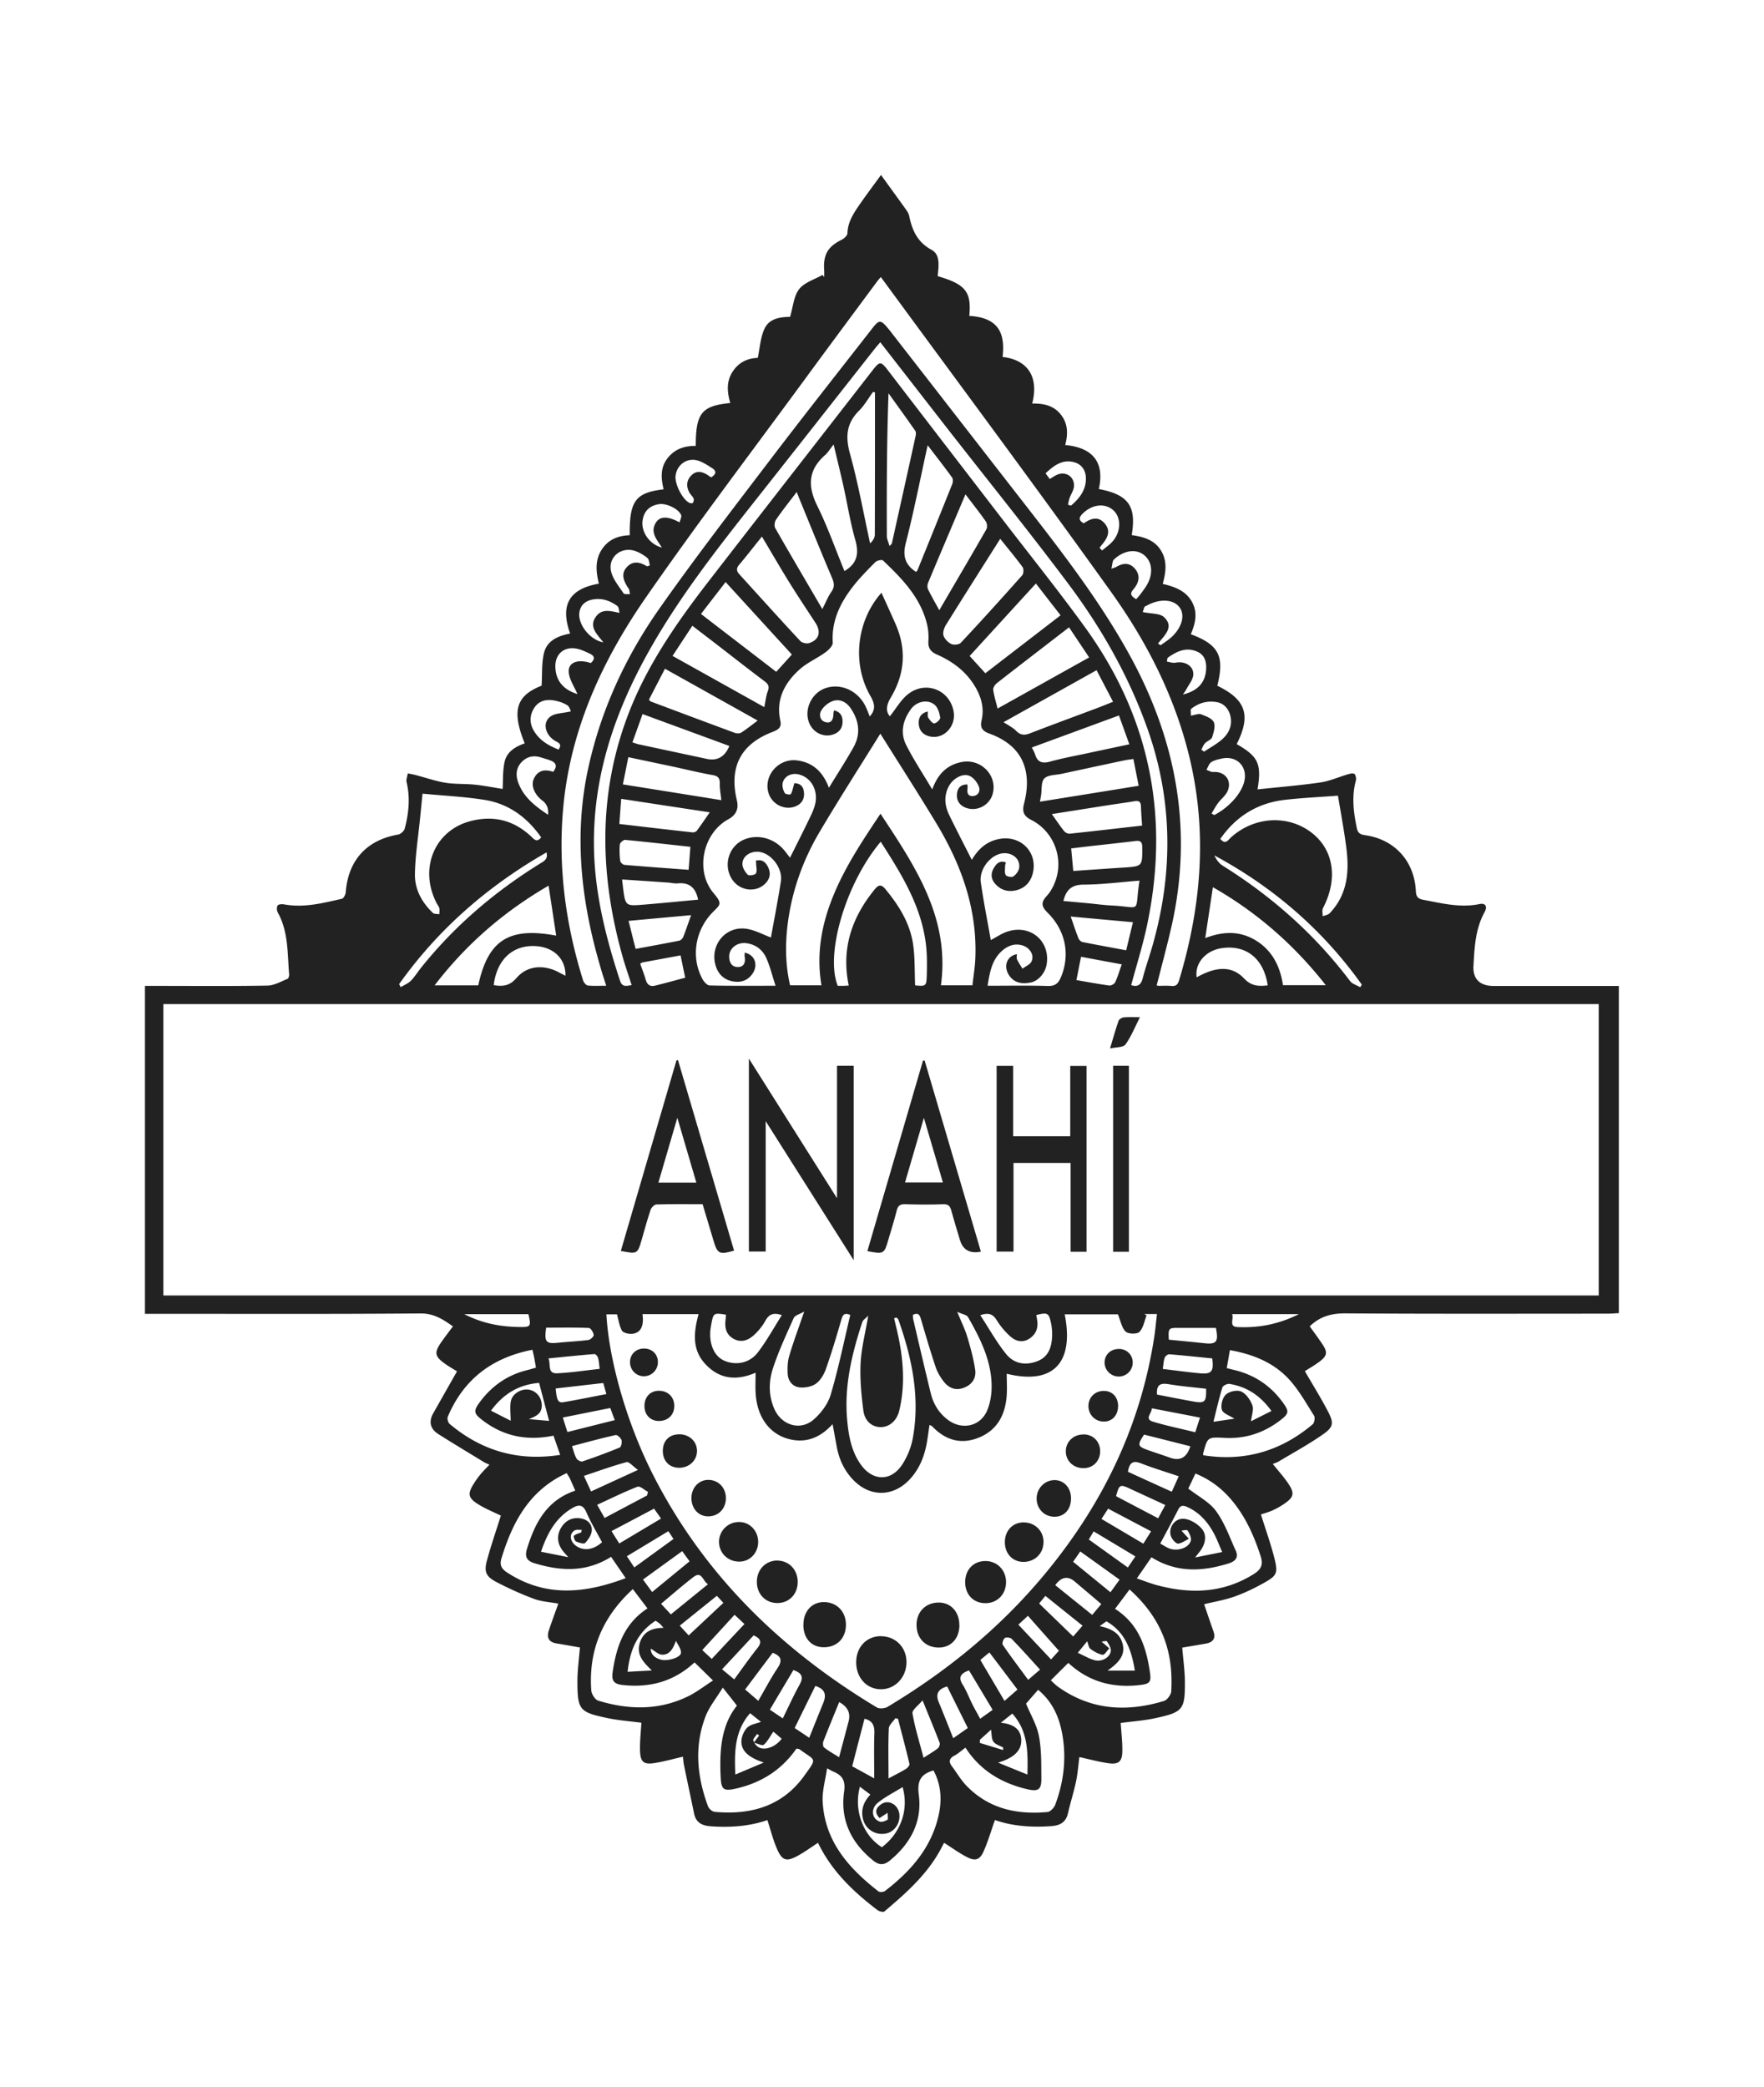 <?xml version="1.0" encoding="UTF-8"?>
<svg data-bbox="19.67 23.74 200.02 235.649" viewBox="0 0 239.39 283.11" xmlns="http://www.w3.org/2000/svg" data-type="color">
    <g>
        <path d="M219.69 133.74v44.42c-.54.02-1.04.07-1.53.07-11.86 0-23.71.04-35.57-.04-1.89-.01-3.44.4-4.85 1.76.56.78 1.16 1.58 1.72 2.42.73 1.1.66 1.58-.41 2.38-.68.51-1.43.93-1.97 1.28 1.09 1.88 2.21 3.67 3.18 5.55.77 1.49.69 2.04-.71 3.02-1.92 1.34-3.99 2.47-6 3.67-.26.16-.56.24-.82.35.71.89 1.45 1.7 2.06 2.6.95 1.4.82 1.92-.62 2.88-.49.33-1.01.61-1.54.85-.53.23-1.1.38-1.51.52.63 2.03 1.34 3.99 1.84 5.99.5 1.99.32 2.32-1.49 3.33-1.26.7-2.58 1.34-3.94 1.82-1.32.47-2.72.7-4.12 1.04.4 1.18.82 2.42 1.26 3.66.35.99-.06 1.51-1.02 1.68-1.07.19-2.14.37-3.21.55.12 1.53.35 3.09.36 4.64.02 3.75-.26 4.11-3.92 4.91-1.59.35-3.23.46-4.79.67.08 1.28.24 2.56.22 3.85-.02 1.38-.5 1.8-1.84 1.62-1.31-.18-2.6-.54-3.99-.84-.14 1.06-.22 2.2-.45 3.3-.31 1.46-.77 2.88-1.1 4.33-.29 1.26-1.12 1.66-2.3 1.74-2.65.19-5.25 0-7.61-.83-.52 1.46-.93 2.89-1.53 4.24-.52 1.18-1.15 1.37-2.28.78-1.04-.54-1.99-1.23-3.09-1.93-.17.32-.37.72-.59 1.11-1.86 3.33-4.67 5.8-7.52 8.21-.16.13-.7-.02-.94-.2-3.28-2.49-6.22-5.3-8.06-9.12-.99.64-1.89 1.31-2.88 1.83-1.38.73-1.97.58-2.62-.86-.58-1.27-.91-2.66-1.37-4.05-2.43.84-5.03 1.03-7.67.84-1.2-.08-2.02-.49-2.28-1.74-.45-2.19-.92-4.37-1.37-6.56-.08-.37-.09-.75-.14-1.14-1.35.31-2.59.66-3.85.86-1.44.23-1.91-.12-1.97-1.59-.05-1.28.11-2.58.18-3.88-1.5-.2-3.1-.31-4.65-.64-3.77-.8-4.01-1.1-4.03-4.93 0-1.53.21-3.05.34-4.64-.98-.17-2.08-.37-3.18-.55-1.08-.18-1.36-.83-1.03-1.79.4-1.19.83-2.36 1.28-3.61-1.1-.21-2.27-.26-3.31-.65-1.75-.65-3.47-1.43-5.13-2.3-1.4-.74-1.66-1.41-1.24-2.93.56-2.07 1.27-4.1 1.88-6.06-.98-.48-2.11-.93-3.12-1.57-1.33-.84-1.41-1.4-.58-2.72.29-.47.61-.92.96-1.34.35-.42.74-.8 1.19-1.28-.3-.14-.57-.24-.81-.39-2.03-1.24-4.08-2.47-6.09-3.74-1.1-.69-1.39-1.66-.73-2.84 1.06-1.87 2.12-3.74 3.23-5.69-.48-.31-1.19-.7-1.83-1.18-1.15-.86-1.23-1.4-.44-2.58.26-.39.54-.77.82-1.15.28-.38.56-.75.9-1.19-1.35-.96-2.58-1.77-4.41-1.76-11.97.1-23.95.05-35.92.05h-1.47v-44.49H21c5.1 0 10.21.05 15.31-.04.91-.02 1.83-.56 2.72-.92.13-.05.22-.4.21-.61-.25-2.85-.08-5.77-1.55-8.4-.14-.25-.16-.75 0-.95.14-.18.62-.19.92-.13 2.67.48 5.23-.19 7.79-.77.23-.05.49-.56.52-.87.32-4.34 2.84-7.11 7.11-7.84.34-.06.8-.47.89-.8.55-2.07.77-4.17.26-6.3-.09-.37.1-.8.16-1.2.35.07.71.13 1.05.22 1.36.35 2.69.83 4.07 1.05 1.31.21 2.67.12 3.99.26 1.32.14 2.62.4 3.76.58.07-1.17 0-2.46.27-3.67.3-1.37 1.45-2.08 2.73-2.51-1.81-4.45-1.16-6.48 2.29-7.83.1-1.59-.02-3.13.35-4.53.44-1.63 1.95-2.25 3.52-2.54-1.34-3.77-.24-6.05 3.9-6.77-.37-1.54-.56-3.09.34-4.54.89-1.44 2.25-1.98 3.85-2.03-.05-4.66.78-5.78 4.6-6.23-.36-1.47-.48-2.93.54-4.23.97-1.25 2.31-1.68 3.82-1.66 0-4.44.79-5.44 4.68-5.82-.4-1.42-.56-2.83.27-4.17.85-1.37 2.12-1.92 3.46-1.95.31-1.42.37-2.88.97-4.06.7-1.38 2.29-1.49 3.42-1.51.41-1.37.5-2.82 1.23-3.76.71-.91 2.09-1.31 3.17-1.93l.23.29c0-.3.02-.61 0-.91-.15-2.13.48-3.21 2.37-4.15.33-.17.77-.56.78-.86.05-1.6.9-2.83 1.75-4.05.89-1.29 1.84-2.54 2.81-3.88 1.14 1.58 2.22 3.06 3.29 4.55.23.32.47.67.54 1.04.41 1.93 1.1 3.52 3.03 4.57 1.24.66.95 2.28.83 3.57 3.79 1.1 4.6 2.12 4.29 5.39 3.94.23 4.9 2.32 4.52 5.57 3.32.38 4.97 2.6 4.02 6.32 1.49-.02 2.87.23 3.87 1.48 1.01 1.26.99 2.68.61 4.15 4.11.39 5.29 2.69 4.56 5.97 4 .76 5.13 2.3 4.46 6.25 1.56.23 3.07.62 3.97 2.09.88 1.43.68 2.93.24 4.53 1.56.37 3.04.88 3.9 2.32.9 1.5.55 3.02-.09 4.51 3.81 1.42 4.6 2.97 3.6 6.99 3.89 1.88 4.6 4.01 2.63 7.92 2.95 1.69 3.39 2.67 2.83 6.14 2.81-.3 5.68-.53 8.52-.94 1.26-.18 2.46-.73 3.69-1.09.3-.09.75-.21.93-.07.19.15.27.64.2.92-.59 2.16-.31 4.29.13 6.43.14.67.46.87 1.1.96 4.02.56 6.71 3.51 6.91 7.57.04.71.23 1.05.96 1.19 2.54.48 5.05 1.13 7.68.59.89-.19 1.06.42.7 1.07-1.27 2.29-1.38 4.82-1.52 7.33-.1 1.74.86 2.7 2.69 2.71 4.51.01 9.03 0 13.54 0h3.47ZM22.17 175.76h194.79v-39.53H22.17v39.53Zm114.45 10.62c0 1.04.07 2.06-.01 3.06-.21 2.58-1.32 4.63-3.81 5.62-2.43.97-4.53.31-6.3-1.55-.07-.07-.19-.1-.36-.18-.12.82-.22 1.59-.35 2.35-.33 1.9-1.02 3.64-2.36 5.06-2.26 2.39-5.41 2.4-7.68 0-1.17-1.23-1.86-2.71-2.18-4.38-.19-1.01-.37-2.02-.58-3.14-1.48 1.61-3.16 2.45-5.23 2.16-3.08-.44-5.05-2.91-5.22-6.47-.04-.84 0-1.69 0-2.67-2.63 1.13-4.88.86-6.76-1.11-1.91-1.99-1.64-4.37-.98-6.84h-7.61c.24 1.69-.29 2.65-1.56 2.68-.43 0-1.08-.16-1.24-.46-.35-.65-.45-1.44-.66-2.19h-1.44c.37 6.43 2.86 15.02 6.46 22.02 6.93 13.49 17.38 23.58 30.24 31.31.35.21 1.07.15 1.45-.07 8.01-4.8 15.18-10.63 21.19-17.83 7.85-9.4 13.09-20.03 14.99-32.23.17-1.06.26-2.14.39-3.24h-1.72c.1.06.21.12.31.18-.3.77-.44 1.7-.97 2.24-.32.33-1.52.3-1.87-.04-.54-.52-.68-1.44-1.05-2.34h-7.22c1.3 6.6-1.58 9.59-7.83 8.07Zm-4.73-69.73c.92-1.56 2.09-2.53 3.75-2.83 2.96-.54 5.28 1.92 4.49 4.77-.32 1.15-1.08 1.92-2.24 2.2-1.07.26-2.03-.01-2.79-.83-.6-.65-.69-1.4-.24-2.17.35-.6.78-1.09 1.65-.78-.04.18-.11.32-.11.46 0 .43-.1.93.09 1.25.12.21.81.34 1.03.19.37-.26.73-.74.79-1.17.2-1.39-1.29-2.35-2.77-1.85-1.44.49-2.66 2.24-2.44 3.81.38 2.63.9 5.24 1.36 7.84.77-.4 1.48-.9 2.28-1.16 3.08-.99 5.77 1.26 5.31 4.39-.17 1.19-1.1 2.32-2.18 2.53-1.08.21-2.13.12-2.86-.88-.9-1.23-.42-2.72.99-2.96 0 .23-.07.5.01.68.21.45.49.86.75 1.29.42-.33 1.04-.57 1.23-1 .4-.87-.25-1.88-1.26-2.17-1.08-.31-2.01.07-2.81.8-1.34 1.23-1.6 2.9-1.9 4.68 2.78 0 5.48-.05 8.18.03.95.03 1.4-.32 1.76-1.15 1.29-3.05.69-6.33-1.79-8.79-.79-.79-.97-1.35-.14-2.25.57-.61.99-1.43 1.26-2.23 1.04-3.14-.39-6.61-3.34-8.11-.99-.5-1.26-1.08-.99-2.16.27-1.06.45-2.18.39-3.26-.16-3.28-2.13-5.21-5.05-6.28-.93-.34-1.34-.76-1.09-1.82.39-1.66-.06-3.2-.92-4.63-1.23-2.03-3.04-3.37-5.17-4.3-.83-.37-1.19-.88-1.13-1.82.05-.77-.01-1.58-.2-2.34-.9-3.61-3.39-6.14-5.96-8.59-.15-.15-.84.01-1.06.24-1.05 1.06-2.11 2.13-3.02 3.3-1.72 2.22-2.92 4.64-2.74 7.6.03.44-.58 1.03-1.03 1.35-1.11.8-2.41 1.36-3.42 2.25-2.07 1.84-3.3 4.11-2.66 7.02.21.94-.35 1.23-1.08 1.51-4.3 1.65-5.9 4.76-4.82 9.28q.41 1.71-1.14 2.55c-3.48 1.89-4.57 6.98-2.04 10.01 1.26 1.51.96 1.54-.13 2.65-2.39 2.46-2.94 6.14-1.35 9.05.2.36.63.84.96.85 2.9.07 5.79.04 8.95.04-.45-1.37-.75-2.63-1.27-3.79-.51-1.12-1.47-1.84-2.74-1.99-1.16-.14-2.23.65-2.28 1.71-.03.77.26 1.5 1.12 1.53.84.03 1.12-.58.98-1.38-.03-.18 0-.37 0-.57 1.45.29 1.9 1.8.96 2.99-.68.87-1.6 1.1-2.64.89-1.24-.25-1.99-1.07-2.3-2.26-.71-2.68 1.38-5.22 4.13-4.87 1.18.15 2.3.78 3.41 1.19.44-2.44.95-5.01 1.35-7.61.25-1.58-.98-3.4-2.48-3.9-1.31-.43-2.74.32-2.74 1.54 0 .5.36 1.08.73 1.46.17.17.99.03 1.1-.18.19-.36.04-.9.03-1.36 0-.11-.02-.22-.03-.37.89-.23 1.36.25 1.68.93.37.8.22 1.54-.4 2.17-1.27 1.28-3.45 1.02-4.5-.55-1.27-1.91-.46-4.57 1.66-5.43 1.9-.77 4.12-.14 5.48 1.56.23.29.46.59.71.92.82-1.64 1.6-3.18 2.35-4.73.39-.81.83-1.62 1.05-2.49.47-1.93-.54-3.69-2.24-4.09-1.01-.24-2.02.3-2.17 1.26-.06.41.09.91.3 1.28.09.16.75.25.81.15.21-.32.27-.75.39-1.14.03-.11.06-.21.09-.35.82.01 1.23.44 1.31 1.21.09.89-.26 1.54-1.08 1.9-1.44.64-3.21-.19-3.71-1.73-.76-2.34 1.3-4.77 3.81-4.48 2.18.26 3.56 1.56 4.37 3.72 1.17-1.92 2.31-3.67 3.33-5.49 1.03-1.83.76-3.65-.41-5.34-.56-.81-1.43-1.25-2.36-.95-.63.21-1.29.75-1.61 1.32-.33.58-.15 1.43.7 1.58.77.13.95-.51.96-1.17 0-.14.05-.27.08-.45.93.21 1.18.84 1.16 1.59-.02.89-.53 1.46-1.38 1.71-1.32.39-2.72-.37-3.2-1.73-.64-1.8.43-3.96 2.27-4.59 2.14-.73 4.52.41 5.51 2.64.17.39.32.78.49 1.2.89-.97.64-1.83.07-2.81-2.48-4.32-1.89-10.14 1.52-13.97.67 1.48 1.3 2.85 1.91 4.24 1.51 3.42 1.27 6.76-.63 9.95-.6 1-.75 1.87-.14 2.57.83-1.02 1.53-2.33 2.61-3.11 2.44-1.76 5.6-.35 6.05 2.52.31 1.99-1.35 3.73-3.21 3.33-.91-.2-1.47-.77-1.53-1.71-.05-.81.26-1.44 1.22-1.68.02.33-.05.65.07.84.21.32.57.79.82.77.31-.03.84-.55.8-.78-.09-.6-.3-1.33-.72-1.71-.92-.82-2.44-.53-3.23.53-1.1 1.49-1.52 3.2-.67 4.89 1.02 2.02 2.29 3.92 3.54 6.04.75-2.1 2.01-3.34 3.98-3.72 2.62-.52 4.89 1.81 4.23 4.29-.41 1.56-2.12 2.47-3.62 1.92-.87-.32-1.33-.98-1.23-1.92.08-.79.52-1.26 1.4-1.25.02.17.05.29.04.39-.08.59-.08 1.22.71 1.18.73-.04 1.06-.68.82-1.28-.22-.56-.68-1.16-1.2-1.42-.9-.46-2.25.24-2.85 1.32-.73 1.32-.6 2.67.03 3.97.96 1.98 1.97 3.93 3.04 6.03Zm-12.34-79.08c-.23.27-.38.43-.52.62-3.25 4.39-6.52 8.78-9.75 13.19-7.21 9.83-14.59 19.54-21.54 29.55-6.01 8.64-10.37 18.08-11.32 28.8-.7 7.96.34 15.72 2.72 23.31.09.27.4.64.64.67.79.08 1.59.03 2.49.03-.2-.64-.35-1.08-.49-1.52-.14-.45-.27-.91-.4-1.36-2.56-8.83-3.53-17.74-1.51-26.83 1.74-7.84 5.07-15 9.65-21.51 4.82-6.85 9.94-13.49 15.01-20.15 4.55-5.98 9.21-11.87 13.83-17.8.93-1.2 1.16-1.21 2.12-.06.13.15.25.3.37.46 6.28 8.07 12.55 16.15 18.83 24.22 4.85 6.24 9.65 12.52 13.5 19.47 6.45 11.64 8.77 23.92 5.8 37.04-.61 2.67-1.33 5.32-2.01 8 .11.02.22.05.34.05.55 0 1.1-.04 1.65.02.63.06.88-.19 1.06-.79 2.99-9.95 3.86-19.99 1.41-30.19-1.98-8.24-5.78-15.68-10.65-22.48-10.25-14.32-20.77-28.44-31.24-42.72Zm8.12 96.11h4.3c.13-1.23.34-2.43.39-3.64.28-6.69-1.89-12.7-5.28-18.32-2.49-4.12-5.1-8.17-7.61-12.18-2.7 4.34-5.54 8.77-8.22 13.29-2.1 3.54-3.54 7.37-4.2 11.46-.5 3.13-.55 6.26.17 9.39h4.26c-.74-4.35.05-8.43 1.7-12.38 1.62-3.88 3.94-7.35 6.31-10.9 4.72 7.16 9.45 14.14 8.2 23.29Zm-8.2-87.26c-.31.37-.55.63-.76.9-5.4 6.86-10.8 13.73-16.21 20.58-5.34 6.76-10.66 13.54-14.82 21.13-4.38 7.99-7.17 16.43-7.08 25.66.06 6.34 1.58 12.39 3.54 18.36.31.95.91.69 1.58.61-.43-1.37-.88-2.63-1.24-3.91-3.12-11.1-3.36-22.15.86-33.05 2.56-6.6 6.58-12.34 10.87-17.89 7.37-9.52 14.77-19 22.16-28.51 1.03-1.33 1.16-1.33 2.19.02 5.15 6.71 10.31 13.41 15.46 20.11 3.76 4.9 7.63 9.71 11.25 14.71 8.82 12.2 11.5 25.75 8.38 40.46-.58 2.72-1.42 5.38-2.14 8.06.85.27 1.33 0 1.57-.95.37-1.45.88-2.86 1.29-4.29 2.87-9.98 2.81-19.9-.71-29.72-2.53-7.06-6.21-13.53-10.68-19.49-5.28-7.05-10.82-13.91-16.24-20.85-3.07-3.94-6.13-7.88-9.29-11.94Zm11.55 190.69c-.61.45-1.01.83-1.48 1.07-.75.39-.82.85-.34 1.48.66.88 1.21 1.85 1.97 2.63 3.03 3.12 6.85 3.94 11 3.55.39-.04.89-.6 1.05-1.03 1.16-3.12 1.53-6.34.92-9.63-.42-2.27-1.33-4.32-3.26-5.92-.6.69-1.17 1.34-1.64 1.88.59 1.43 1.45 2.85 1.75 4.39.36 1.87.31 3.83.33 5.75.02 1.51-.41 1.82-1.87 1.48-3.15-.73-5.85-2.2-7.85-4.82-.19-.25-.36-.51-.58-.82Zm-32.93-8.15c-.91 1.48-1.83 2.6-2.33 3.88-1.58 4.09-1.17 8.19.32 12.22.12.33.57.73.9.76 4.87.45 9.18-.74 12.16-4.89 1.82-2.54 1.56-1.96-.65-3.61-.06-.04-.15-.03-.41-.08-.1.14-.25.36-.42.58-1.98 2.56-4.6 4.11-7.73 4.83-1.72.4-2.05.18-2.13-1.55-.17-3.55.05-7.01 2.21-9.69-.63-.81-1.16-1.48-1.93-2.45Zm14.15 10.95c-.24 1.65-.67 3.08-.6 4.48.27 5.43 3.54 9.08 7.56 12.21.19.15.71.11.91-.05 3.47-2.67 6.28-5.83 7.27-10.27.47-2.12.33-4.18-.7-6.08-1.79.53-2.23 1.47-1.99 3.33.47 3.62-1.11 6.57-3.91 8.88-.81.67-1.48.67-2.29.01-2.99-2.41-4.48-5.51-3.94-9.32.22-1.54-.25-2.25-1.51-2.76-.14-.06-.27-.14-.8-.43Zm9.42-61.16-.32.1c.09.4.18.79.28 1.19.91 3.75 1.33 7.52.42 11.33-.33 1.39-1.34 2.25-2.52 2.25-1.14 0-2.15-.76-2.35-2.22-.28-2.13-.48-4.3-.38-6.44.1-2.05.64-4.08 1.04-6.46-.39.41-.72.59-.8.85-1.41 4.28-2.47 8.64-2.07 13.2.19 2.16.55 4.31 1.85 6.14 1.6 2.27 4.08 2.34 5.61.04a9.99 9.99 0 0 0 1.47-3.68c.98-5.51-.13-10.8-1.96-15.98-.04-.12-.18-.22-.27-.32Zm-27.4 46.79c-2.84 2.63-6.11 3.47-9.76 3.07-1.05-.11-1.54-.48-1.37-1.66.49-3.5 1.56-6.67 4.74-8.73-.69-.91-1.32-1.74-1.99-2.62-4.08 3.74-6.03 8.27-5.64 13.74.04.5.51 1.26.94 1.39 4.14 1.27 8.27 1.35 12.25-.61 1.13-.56 2.14-1.35 3.33-2.12-.96-.94-1.69-1.66-2.51-2.46Zm48.36 2.45c.35.32.64.63.98.87 4.44 3.17 9.29 3.45 14.35 1.92.44-.13.98-.86 1-1.33.07-1.4.04-2.84-.19-4.23-.62-3.83-2.53-6.94-5.47-9.57-.69.93-1.32 1.76-1.97 2.63 3.21 2.05 4.23 5.17 4.73 8.57.2 1.35.01 1.6-1.32 1.76-3.69.45-6.99-.43-9.75-3-.8.79-1.54 1.53-2.37 2.36Zm11.66-13.84c1.04.35 1.91.71 2.82.94 4.54 1.2 8.91 1.05 13.03-1.52.98-.61 1.33-1.24.96-2.4-.89-2.76-2.04-5.36-3.91-7.6-1.32-1.58-2.91-2.82-4.95-3.65-.39.83-.75 1.59-.97 2.04 1.37 1.07 2.89 1.84 3.78 3.07 1.15 1.58 1.83 3.52 2.65 5.33.42.93-.02 1.46-.94 1.75-3.58 1.12-7.08 1.3-10.49-.83-.63.92-1.25 1.81-1.99 2.88ZM76.9 199.86c-.44.22-.8.39-1.13.58-4.31 2.44-6.34 6.48-7.72 10.99-.28.93.02 1.43.79 1.93 5.18 3.37 10.51 2.85 16.07.75-.71-1.04-1.35-1.96-1.98-2.89-3.38 2.13-6.84 1.95-10.39.87-1.05-.32-1.35-.87-1.03-1.93 1.08-3.55 2.7-6.63 6.56-7.92-.26-.6-.5-1.13-.74-1.66-.1-.21-.23-.4-.43-.72Zm38.28-66.16c-1.04-5.02.43-9.22 3.48-12.98.49-.61.87-.84 1.47-.12 1.83 2.21 3.35 4.61 3.78 7.49.27 1.83.2 3.72.28 5.6 1.45.14 1.54.12 1.58-1.38.04-1.41.05-2.84-.12-4.24-.65-5.23-3.36-9.55-6.13-13.87-4.69 5.55-7.58 15.21-5.83 19.55h.78c.19 0 .38-.02.71-.04Zm-42.93 49.43c-5.49 1.07-9.33 4.01-11.48 9.08-.11.25.03.79.24.97 4.32 3.64 9.26 5.1 15.01 4.21-.32-.93-.61-1.75-.91-2.61-3.69.76-6.91.05-9.77-2.2-1.03-.81-1.08-1.17-.3-2.25 1.66-2.28 3.82-3.8 6.58-4.46.37-.09.73-.21 1.11-.31-.07-.44-.13-.78-.19-1.13-.07-.38-.16-.76-.28-1.29Zm91.04 14.31c5.58.88 10.53-.55 14.85-4.2.24-.2.35-.91.19-1.17-1.09-1.71-2.09-3.53-3.46-5-2.09-2.23-4.85-3.34-7.96-3.89-.15.86-.28 1.62-.43 2.44.43.11.76.19 1.1.27 2.65.66 4.8 2.07 6.43 4.28 1 1.35.96 1.61-.42 2.64-2.22 1.66-4.71 2.43-7.49 2.27-2.23-.12-2.23-.09-2.83 2.14 0 .03 0 .08.03.2Zm2.33-83.61c.69.83 1.05.13 1.45-.23 3.18-2.86 7.81-3.1 11.01-.56 2.95 2.34 3.5 6.26 1.46 10.17-.15.3-.03.74-.04 1.11.32-.14.74-.19.96-.43 2.43-2.55 2.67-5.68 2.24-8.94-.31-2.37-.75-4.72-1.13-7-2.31.18-4.77.29-7.22.57-3.7.43-6.62 2.23-8.75 5.31Zm-108.28-6.14c-.12 1.17-.23 2.34-.35 3.5-.25 2.49-.65 4.98-.68 7.47-.02 2.02.95 3.79 2.44 5.2.18.17.58.12.87.18 0-.27.06-.56 0-.82-.05-.22-.22-.41-.33-.62-2.48-4.69-.36-9.92 4.57-11.2 3.08-.8 5.81-.14 8.17 2.04.4.37.8.96 1.41.17-1.9-2.72-4.41-4.56-7.65-5.08-2.77-.45-5.59-.57-8.43-.85Zm7.56 26.01c1.33-6.16 4.16-7.96 10.58-6.76-.34-2.24-.68-4.45-1.03-6.78-6.1 3.54-11.2 7.96-15.47 13.53h5.92Zm50.5 44.71c-.86-.37-1.04.02-1.23.66-.64 2.23-1.31 4.45-2.08 6.64-.26.75-.73 1.56-1.35 2.01-.58.42-1.5.59-2.24.51-.91-.1-1.54-.83-1.6-1.8-.04-.81-.03-1.67.2-2.44.56-1.91 1.26-3.78 2.04-6.05-.65.38-1.26.52-1.42.87-1.01 2.25-2.06 4.5-2.83 6.85-.59 1.81-.6 3.74.22 5.55.98 2.16 3.48 2.94 5.27 1.42 1.02-.87 1.97-2.13 2.35-3.4 1.05-3.54 1.79-7.17 2.66-10.82Zm48.15-51.13c2.49-.97 4.81-1 7 .39 2.19 1.4 3.2 3.56 3.56 5.99h5.81c-4.31-5.48-9.33-9.87-15.32-13.29-.35 2.33-.68 4.53-1.04 6.91Zm-39.66 51.1c0 .18 0 .38.03.56.79 3.37 1.57 6.73 2.39 10.09.35 1.45 1.11 2.68 2.32 3.6 1.89 1.43 4.4.92 5.33-1.25.46-1.08.64-2.36.61-3.55-.09-3.36-1.57-6.29-3.2-9.13-.18-.32-.77-.39-1.47-.72.57 1.38 1.06 2.37 1.37 3.4.44 1.46.84 2.94 1.07 4.45.17 1.16-.44 2.05-1.58 2.47-1.12.41-2.02 0-2.7-.87-.44-.58-.85-1.25-1.08-1.94-.71-2.12-1.34-4.27-1.97-6.41-.17-.57-.31-1.08-1.12-.69ZM135.74 73.1c-2.51 3.97-4.96 7.82-7.37 11.69-.25.4-.45 1.02-.33 1.43.14.46.61.94 1.05 1.15.35.16 1.06.1 1.3-.16 2.82-3.01 5.59-6.07 8.33-9.16.2-.22.23-.86.06-1.1-.97-1.32-2.03-2.58-3.05-3.86Zm-32.35-.29c-1.1 1.36-2.06 2.61-3.07 3.8-.43.51-.37.89.03 1.32 2.75 3.02 5.48 6.06 8.27 9.05.24.25.85.38 1.19.27 1.35-.44 1.65-1.51.86-2.74-1.18-1.81-2.38-3.6-3.52-5.44-1.26-2.03-2.45-4.09-3.75-6.27Zm4.07 15.99-8.99-9.83c-1.08 1.4-2.2 2.84-3.34 4.33 3.47 2.67 6.85 5.26 10.21 7.85.74-.81 1.39-1.54 2.12-2.34Zm26.26 2.54c3.39-2.61 6.77-5.21 10.21-7.86-1.17-1.5-2.27-2.92-3.35-4.31-3.03 3.31-6 6.56-8.99 9.83.71.78 1.39 1.53 2.13 2.34Zm-30 4.61c.17-.82.23-1.53.48-2.18.25-.66.04-.98-.47-1.36-2.04-1.53-4.04-3.1-6.06-4.66-1.2-.93-2.41-1.85-3.71-2.85-.93 1.41-1.79 2.72-2.69 4.09 4.2 2.34 8.26 4.61 12.45 6.95Zm20.59-18.36c.05-.06.16-.13.2-.23 1.58-3.89 3.16-7.79 4.72-11.69.1-.26.12-.68-.03-.89-1.02-1.41-2.09-2.78-3.31-4.37-1.02 4.63-1.87 8.99-2.97 13.28-.45 1.77-.07 2.95 1.39 3.9Zm-9.71-.11c1.85-1.1 1.96-2.51 1.45-4.3-.67-2.34-1.04-4.76-1.57-7.14-.41-1.85-.87-3.7-1.35-5.74-.49.62-.78 1.11-1.18 1.46-2.28 2.01-2.36 4.2-1.04 6.87 1.42 2.87 2.48 5.92 3.69 8.85Zm33.2 11.71c-.95-1.43-1.83-2.74-2.72-4.08-3.34 2.58-6.58 5.06-9.79 7.57-.26.2-.54.63-.5.91.11.83.37 1.63.59 2.54 4.16-2.32 8.24-4.6 12.42-6.93Zm-44.98 8.57c-4.22-2.36-8.37-4.68-12.58-7.03-.76 1.46-1.47 2.84-2.17 4.19.11.13.15.21.21.24 3.81 1.43 7.62 2.86 11.44 4.27.25.09.65.1.86-.03.75-.48 1.44-1.04 2.25-1.64Zm45.99-6.83c-4.26 2.38-8.41 4.7-12.62 7.05.63.42 1.26.72 1.71 1.18.63.64 1.19.61 1.97.3 3.06-1.19 6.15-2.31 9.22-3.47.64-.24 1.28-.51 1.96-.78-.76-1.46-1.47-2.81-2.24-4.29Zm-37.21-8.3c.49-.96.78-1.71 1.22-2.33.48-.68.39-1.21.08-1.93-1.48-3.47-2.89-6.97-4.32-10.46-.14-.34-.27-.68-.46-1.16-1.04 1.37-1.97 2.53-2.81 3.76-.2.28-.26.87-.1 1.15 2.06 3.61 4.18 7.2 6.39 10.98Zm19.42-15.56c-1.73 4.09-3.42 8.05-5.08 12.02-.1.25-.11.63 0 .86.44.9.94 1.76 1.53 2.84 2.18-3.74 4.31-7.35 6.39-10.98.15-.26.1-.8-.07-1.05-.87-1.25-1.82-2.44-2.77-3.69Zm-12.28-13.84c-.09-.02-.18-.03-.27-.05-.62.85-1.15 1.8-1.89 2.54-1.72 1.71-1.87 3.53-1.23 5.85 1.11 3.99 1.84 8.1 2.73 12.15.39-.36.64-.77.64-1.18.02-6.44.02-12.88.02-19.32Zm1.98 20.85c.22-.24.3-.28.31-.34 1.07-4.83 2.15-9.67 3.21-14.51.06-.25.1-.6-.03-.78-1.19-1.71-2.41-3.39-3.63-5.09-.24 6.54-.25 12.95-.23 19.37 0 .41.22.82.37 1.36Zm-36.19 32.34c4.49.72 8.89 1.42 13.36 2.14-.09-.85-.23-1.55-.21-2.24.02-.72-.21-1.03-.95-1.16-1.73-.3-3.45-.73-5.17-1.1-2.06-.44-4.11-.87-6.29-1.33-.25 1.25-.48 2.38-.74 3.69Zm56.58 2.35c4.57-.73 8.96-1.44 13.42-2.16-.26-1.29-.48-2.43-.72-3.64-.5.08-.89.12-1.26.2-2.84.6-5.67 1.21-8.5 1.82-.8.17-1.84.13-2.33.63-.45.46-.32 1.51-.44 2.3-.04.23-.08.45-.15.84Zm-55.28-8.05c.38.12.63.22.88.27 3.06.66 6.13 1.31 9.2 1.97q2.15.46 3.07-1.75c-3.91-1.44-7.82-2.87-11.78-4.33-.47 1.33-.9 2.5-1.37 3.83Zm54.2.7c.2.41.35.64.43.9.32 1.09.97 1.31 2.04 1.01 1.66-.46 3.36-.77 5.04-1.13 1.86-.4 3.73-.79 5.72-1.22-.5-1.39-.94-2.62-1.41-3.91-3.98 1.46-7.83 2.88-11.82 4.34Zm-55.98 10.37c3.4.4 6.65.78 9.92 1.14.19.02.49-.08.6-.23.59-.79 1.14-1.61 1.75-2.49-4.04-.61-7.97-1.21-12.02-1.83-.09 1.22-.16 2.23-.25 3.4Zm70.94.21c-.06-.94-.13-1.76-.15-2.57-.02-.62-.25-.84-.88-.73-1.16.2-2.32.35-3.48.53-2.56.4-5.12.81-7.74 1.22.62.86 1.11 1.61 1.67 2.31.16.2.51.37.75.35 3.23-.34 6.45-.72 9.84-1.1Zm-56.47 66.37c-1.67-.27-1.71-.24-1.99 1.29-.07.39-.14.78-.15 1.17-.06 1.86.71 3.31 2.01 3.82 1.56.62 3.35.28 4.46-1.17 1.2-1.57 2.16-3.33 3.25-5.05-1.2-.41-1.77-.08-2.25.79-.39.71-.94 1.37-1.54 1.92-.75.68-1.67 1.06-2.7.53-1.01-.53-1.27-1.43-1.16-2.49.03-.27.05-.53.07-.79Zm34.52.08c1.22 1.86 2.22 3.68 3.51 5.27 1.08 1.33 2.68 1.58 4.29.93 1.47-.59 1.88-1.91 1.94-3.35.02-.58-.02-1.18-.14-1.75-.3-1.44-.48-1.52-2.01-1.13.04.23.09.46.12.69.17 1.07-.16 1.94-1.09 2.53-.9.57-1.8.33-2.5-.28-.72-.63-1.37-1.4-1.88-2.22-.49-.79-1.02-1.12-2.25-.7ZM93.45 118c.09-1.11.16-2.04.24-3.11-2.95-.32-5.9-.66-8.85-.94-.23-.02-.69.37-.72.61-.08.74-.04 1.5.05 2.24.02.21.36.52.58.54 2.88.25 5.77.45 8.71.67Zm52.2.17c2.32-.16 4.54-.32 6.76-.46 2.64-.17 2.62-.16 2.6-2.78 0-.68-.23-.91-.9-.83-2.05.25-4.11.47-6.17.7-.87.1-1.74.21-2.57.31.1 1.11.19 2.04.28 3.05Zm-68.91 14.22c.05-2.23-1.52-3.83-3.91-4.02-3.18-.24-5.4 1.76-5.83 5.29 1.19.19 2.14.13 3.08-.96 1.24-1.44 3-1.8 4.85-1.18.62.21 1.19.56 1.8.86Zm95.3 1.3c-.53-3.61-2.89-5.51-6.17-5.06-2.23.3-3.76 2.05-3.47 3.97 2.67-1.51 4.8-1.58 6.44.16.97 1.03 1.95 1.07 3.2.93Zm-17.39-14.21c-2.62.2-5.1.53-7.59.54-1.65 0-2.38.73-2.75 2.22l3.27.3c1.09.1 2.18.26 3.27.31 4.28.22 3.07 1.19 3.79-3.37Zm-70.23-.17c.06.5.09.8.13 1.11.32 2.49.32 2.52 2.75 2.32 2.48-.2 4.96-.45 7.44-.68-.33-1.63-1.2-2.37-2.79-2.21-.42.04-.85-.08-1.28-.11-2.05-.14-4.11-.28-6.25-.42Zm60.88 5.04c.37 1.04.68 2 1.05 2.94.09.22.34.48.56.52 1.94.39 3.9.74 5.92 1.12.32-1.32.61-2.52.92-3.81-2.89-.26-5.65-.51-8.46-.77Zm-59.04 4.39c2.04-.38 3.99-.73 5.93-1.12.21-.04.46-.31.54-.53.37-.94.69-1.9 1.06-2.93-2.81.26-5.59.51-8.49.78.33 1.3.63 2.5.96 3.81Zm-32.09 4.78c.07.14.14.27.21.41.47-.28 1.01-.5 1.38-.87.52-.52.91-1.18 1.38-1.76 4.52-5.65 9.93-10.27 16.06-14.08.54-.34 1.23-.61.96-1.57-7.96 4.56-14.69 10.41-19.99 17.86Zm130.43.41.21-.34c-5.28-7.41-11.98-13.21-20.01-17.53.27.58.64 1.08 1.13 1.39 6.69 4.18 12.51 9.33 17.28 15.65.3.4.91.56 1.38.84ZM78.88 207.9c.02-.11.05-.23.07-.34-.33.02-.72-.07-.97.08-.79.48-.64 1.52.25 2.13 1.02.69 2.35.49 3.47-.53-.72-1.35-1.51-2.66-2.12-4.06-.47-1.08-1.06-1.07-1.9-.58-2.24 1.3-3.39 3.38-4.26 5.93 1.2.24 2.32.46 3.7.74-.42-.49-.67-.74-.86-1.02-.66-.97-.7-2.01-.1-3 .58-.95 1.48-1.41 2.59-1.25.92.13 1.6.72 1.56 1.62-.02.6-.46 1.25-.9 1.72-.17.18-.86-.03-1.25-.21-.18-.09-.36-.7-.27-.77.26-.23.64-.31.98-.45Zm78.57 1.52c.49.27.85.52 1.25.67 1.12.42 2.63-.08 2.9-1.05.11-.4-.18-.98-.43-1.39-.09-.14-.63 0-.84.02.41.45.71.77 1.01 1.1-.48.24-.94.59-1.44.66-.25.03-.66-.4-.85-.71-.71-1.19.28-2.84 1.72-2.65.83.11 1.75.68 2.31 1.33.68.78.55 1.85-.02 2.76-.2.32-.46.61-.87 1.15 1.34-.27 2.42-.49 3.67-.74-.42-.96-.7-1.72-1.08-2.44-.84-1.6-1.98-2.92-3.68-3.68-.56-.25-.93-.22-1.23.4-.76 1.51-1.57 2.98-2.42 4.58ZM75.06 104.73c.63-.78.41-1.27-.4-1.57-.4-.15-.82-.26-1.23-.39-.98-.32-1.87-.15-2.6.58-.78.78-.87 1.76-.53 2.74.71 2.04 2.29 3.26 4.07 4.45q.14-1.25-.76-1.92c-1.07-.8-1.59-2.03-1.17-2.95.54-1.18 1.52-1.34 2.63-.95Zm89.35 5.64c.13.07.25.14.38.21 1.89-.98 3.47-2.68 3.99-4.27.69-2.14-.82-3.86-2.99-3.39-.49.11-1.03.22-1.43.5-.3.21-.43.68-.64 1.03.31.1.63.31.93.29 1.57-.11 2.58 1.15 1.94 2.6-.27.61-.88 1.06-1.29 1.61-.33.45-.59.94-.88 1.42Zm-77.53 20.37c.26.76.54 1.44.74 2.15.19.68.57 1.01 1.26.84 1.38-.34 2.75-.72 4.11-1.08-.24-1.12-.43-2.06-.63-3.03-1.77.33-3.45.64-5.13.95-.07.01-.14.06-.34.16Zm29.82 111.67c-.88 3.18.44 6.64 2.98 8.21 2.56-1.94 3.69-5.1 2.81-8.16-1.16.72-2.35 1.31-3.36 2.13-1.02.83-.81 2.22.29 2.56.3.09.73-.09 1.02-.26.11-.07.02-.48.02-.94-.52.34-.8.52-1.09.71-.78-.79-.47-1.4.23-1.88.97-.67 2.25.03 2.44 1.28.19 1.22-.61 2.44-1.75 2.69-1.44.31-2.81-.52-3.17-1.94-.31-1.25.05-2.32 1-3.33-.48-.36-.9-.67-1.41-1.06Zm29.37-109.44c1.52.26 2.99.54 4.47.74.25.03.69-.21.8-.44.35-.76.59-1.58.89-2.43-1.93-.36-3.72-.69-5.52-1.03-.2.98-.38 1.89-.63 3.15Zm15.52-35.87c.62-.1 1.06-.31 1.37-.2.64.25 1.5.54 1.75 1.06.26.53 0 1.4-.21 2.06-.11.34-.67.5-.96.81-.23.24-.35.59-.51.88.12.09.25.18.37.27.77-.51 1.6-.96 2.31-1.55.87-.72 1.45-1.65 1.33-2.87-.11-1.17-.82-2.09-1.86-2.29-1.3-.25-2.49.09-3.51.89-.15.11-.04.55-.06.93Zm-84.11-.58c-.1-.18-.2-.66-.5-.84-.52-.32-1.14-.53-1.75-.64-1.11-.2-2.13.02-2.77 1.07-.62 1.02-.61 2.08.03 3.11.78 1.26 1.96 1.94 3.31 2.48.57-.82-.12-.96-.54-1.23-1.35-.86-1.66-2.54-.49-3.3.63-.42 1.55-.39 2.7-.65Zm43.09 144.77c.95-.51 1.68-.87 2.38-1.3.22-.14.52-.49.47-.68-.48-2.04-1.03-4.07-1.55-6.1-.12-.03-.23-.07-.35-.1-.32.47-.88.92-.9 1.4-.1 2.19-.04 4.38-.04 6.78Zm-4.92-1.65c1.01.55 1.92 1.05 2.99 1.64 0-2.16-.05-4.12.02-6.07.04-1.03-.2-1.75-1.34-2.02-.55 2.12-1.1 4.23-1.67 6.45Zm9.69-1.16c.76-.49 1.37-.84 1.92-1.27.18-.14.34-.56.26-.75-.7-1.82-1.45-3.62-2.32-5.77-.57.7-1.45 1.31-1.37 1.76.33 1.96.94 3.87 1.5 6.03Zm-11.46-7.54c-.74 1.82-1.46 3.56-2.14 5.31-.09.24-.07.71.09.83.59.47 1.26.84 2.04 1.33.47-1.76.88-3.31 1.29-4.86q.45-1.7-1.28-2.62Zm36.95-153.78c.46-.17.57-.19.67-.25.91-.54 1.81-.6 2.53.26.76.9.54 1.84-.13 2.68-.36.45-.78.83.29 1.44.46-.48.85-1.02 1.23-1.57 1.08-1.57 1.06-3.29-.03-4.3-1.08-1-2.8-.83-4.22.49-.22.21-.2.67-.35 1.25Zm-63.03-.32.4-.13c-.11-.34-.11-.81-.34-1-.47-.39-1.04-.73-1.62-.94-1.89-.68-3.76.79-3.31 2.75.24 1.07 1.06 2.02 1.69 2.98.11.16.57.09.87.12-.06-.26-.05-.58-.19-.78-.84-1.2-.95-2.11-.25-2.88.86-.94 1.81-.7 2.76-.12Zm-7.63 13.12c.65-.57.5-.99-.16-1.29-.57-.26-1.14-.55-1.74-.66-1.76-.35-3 .78-2.9 2.58.09 1.79 1.07 2.97 2.99 3.58-.42-1.03-1.16-2.04-1.18-3.08-.03-1.27 1.32-1.69 2.99-1.13Zm78.27-.69c-.03.16-.06.33-.08.49.38.06.79.22 1.15.15 1.28-.26 2.5.44 2.43 1.64-.04.66-.58 1.29-.92 1.93-.14.26-.32.5-.49.75 1.87-.46 3.02-1.49 3.15-3.38.07-1-.16-1.94-1.13-2.4-1.55-.74-2.87-.07-4.11.81Zm-1.29-1.95c.12.07.24.15.36.22.4-.29.82-.56 1.21-.87 1.58-1.29 2.17-3.07 1.4-4.2-.79-1.18-2.72-1.3-4.5-.3-.1.06-.26.09-.3.17-.13.33-.23.67-.24.7 1.17.25 2.32.16 2.89.69 1.42 1.33.07 2.48-.82 3.58Zm.64 98.41c1.77.21 3.4.44 5.03.59 1.61.15 1.92-.24 1.69-2.02-1.93-.19-3.88-.4-5.82-.56-.21-.02-.56.26-.63.47-.16.43-.17.91-.26 1.51Zm-80.17 10.46c.23.68.35 1.23.62 1.69.13.22.59.47.8.4 1.71-.58 3.4-1.2 5.06-1.89.2-.08.34-.72.24-1.01-.1-.3-.58-.73-.8-.68-1.94.43-3.86.96-5.92 1.5Zm3.76-10.48c-.08-.63-.1-1.07-.22-1.47-.06-.22-.33-.55-.49-.53-2.04.16-4.08.38-6.24.59.35.83-.19 2.08 1.18 2.02 1.9-.09 3.78-.38 5.76-.6Zm2.7-102.54c-.09-.32-.08-.78-.29-.94-1.01-.75-2.16-1.14-3.42-.88-.95.2-1.63.76-1.75 1.81-.18 1.59 1.45 3.67 3.26 3.99-.88-1.14-2.09-2.18-.9-3.62.75-.9 1.75-.68 3.1-.37Zm77.45 113.05c-2.15-.54-4.22-1.07-6.27-1.58-.94 1.42-.89 1.6.55 2.11.99.35 2 .67 3 1.03q2.02.72 2.73-1.56Zm-33 32.59c-1.22.35-1.6 1.02-1.13 2.14.66 1.59 1.28 3.18 1.96 4.88.71-.49 1.33-.93 1.98-1.38-.97-1.96-1.89-3.8-2.8-5.64ZM92.22 70.88c.09-.37.32-.76.21-1.01-.37-.87-2.05-1.63-3.01-1.47-1.31.22-2.05.98-2.22 2.24-.2 1.51.9 3.19 2.62 3.65-.6-1-1.55-1.93-.92-3.19.53-1.07 1.59-1.16 3.32-.23Zm18.43 157.86c-.95 1.92-1.87 3.8-2.81 5.71.7.46 1.29.86 1.98 1.32.66-1.65 1.27-3.17 1.89-4.69.45-1.08.33-1.91-1.07-2.34Zm38.57-154.43.34.38c.48-.41 1.03-.77 1.44-1.25 1.14-1.3 1.17-3.2.12-4.18-1.14-1.06-2.93-.85-4.22.45-.52.53-.52.91.18 1.29.9-.63 1.89-1 2.75-.08 1.18 1.28.24 2.36-.62 3.39Zm-52.71-9.55c.69-.42.77-.85.11-1.26-.59-.37-1.19-.78-1.85-.99-1.48-.48-2.88.48-3.09 2.03-.14 1.07.89 3.15 1.83 3.66.14.08.45.11.5.04.11-.16.19-.44.12-.6-.14-.31-.44-.55-.6-.86-.42-.82-.37-1.61.29-2.28.67-.68 1.41-.54 2.14-.1.19.12.37.25.54.37Zm-9.93 134.67c-.71-.51-1.23-1.15-1.55-1.06-1.92.52-3.79 1.2-5.79 1.87.36.77.64 1.39.97 2.11l6.36-2.92Zm58.36-130.95.4.12c1.18-1 2.11-2.18 2.02-3.86-.05-.98-.61-1.76-1.56-2.02-1.6-.45-2.77.43-3.91 1.5.21.28.38.51.57.77.35-.21.64-.42.95-.56 1.19-.54 2.4.21 2.34 1.53-.03.54-.4 1.07-.6 1.61-.1.3-.15.61-.22.92Zm8.13 131.2c1.96.9 3.92 1.79 5.95 2.71.35-.77.62-1.37.94-2.1-1.74-.59-3.45-1.1-5.11-1.75-1.02-.4-1.56-.2-1.78 1.14Zm-9.87 15.38c1.69 1.36 3.32 2.67 5.02 4.04.48-.57.84-1 1.24-1.47-1.27-1.08-2.44-2.07-3.6-3.05q-1.42-1.21-2.66.49Zm-52.16 3.97c1.69-1.37 3.31-2.69 5.04-4.09-.73-.45-.83-1.85-1.97-.98-1.49 1.14-2.89 2.38-4.4 3.63.46.5.85.92 1.33 1.44Zm8.65.05c-1.52 1.66-2.94 3.21-4.39 4.79.3.28.75.7 1.29 1.2 1.47-1.57 2.9-3.1 4.44-4.73-.5-.47-.86-.81-1.35-1.26Zm63.15-26.75c-2.25-.44-4.34-.84-6.53-1.26.01.71-1.06 1.44.18 1.82 1.86.56 3.77.95 5.72 1.43.22-.68.4-1.26.64-1.98ZM77 194.29c2.17-.55 4.23-1.06 6.43-1.62-.25-.66-.43-1.15-.61-1.64-2.21.44-4.3.86-6.44 1.29.22.7.39 1.25.63 1.98Zm68.63 17.6c1.75 1.43 3.36 2.74 5.07 4.14.43-.6.83-1.15 1.24-1.71-1.84-1.32-3.58-2.57-5.34-3.83-.33.48-.61.89-.97 1.4ZM69.3 192.76c0-1.01-.13-1.87.03-2.67.21-1.01 1.39-1.68 2.36-1.56 1.01.13 1.76.96 1.83 2 .08 1.24-.74 1.6-1.75 2.01.87.07 1.74.15 2.75.24-.5-1.88-.92-3.5-1.36-5.16-2.78.24-4.83 1.48-6.53 3.77.97.5 1.82.93 2.66 1.36Zm63.74 32.45c1.12 1.9 2.17 3.67 3.28 5.56.71-.62 1.22-1.07 1.76-1.54-1.3-1.72-2.52-3.34-3.81-5.04-.44.37-.79.66-1.23 1.02Zm-40.46-14.76c-1.8 1.3-3.52 2.55-5.32 3.85l1.24 1.7c1.74-1.43 3.39-2.78 5.08-4.17-.38-.53-.7-.96-1-1.38Zm45.62 9.97c1.54 1.64 2.97 3.16 4.44 4.72.49-.54.92-1.02 1.36-1.51-.1.11-.2.21-.31.32-1.39-1.57-2.78-3.13-4.19-4.73-.42.39-.79.73-1.3 1.2Zm-35.29 10.33c.93-1.6 1.69-3.06 2.6-4.42.67-1 .57-1.63-.65-2.09-1.22 1.62-2.46 3.27-3.74 4.98.58.49 1.07.92 1.78 1.53Zm55.72-48.99c1.56.16 3.15.3 4.72.47 1.74.2 2.04-.14 1.66-2.07-1.68 0-3.4.01-5.11 0-1.3-.01-1.38.07-1.28 1.6Zm-.49 22.43-4.81-2.22c-1.33-.62-1.45-.56-1.87 1.02 1.87.99 3.76 1.98 5.71 3 .35-.65.64-1.19.97-1.8Zm-70.33-1.29c.04-.16.09-.33.13-.49-.48-.25-1.09-.83-1.43-.7-1.85.72-3.63 1.61-5.47 2.45.34.61.67 1.18 1.01 1.79 1.97-1.05 3.86-2.05 5.76-3.05Zm-13.69-22.77c-.28 1.96-.03 2.22 1.65 2.04 1.36-.14 2.73-.19 4.08-.37.28-.04.75-.48.72-.68-.05-.36-.4-.94-.65-.95-1.94-.08-3.89-.04-5.8-.04Zm98.44 11.32c-1.51-2.1-3.35-3.31-5.71-3.69-.3-.05-.88.23-.96.48-.45 1.45-.78 2.94-1.22 4.66 1.14-.17 2.09-.31 2.85-.42-.62-.41-1.53-.69-1.7-1.21-.19-.6.08-1.63.54-2.06.46-.43 1.54-.67 2.09-.41.67.3 1.23 1.14 1.51 1.87.21.56-.09 1.32-.19 2.16.93-.47 1.81-.91 2.77-1.39Zm-5.35-13.16c.27.71-.51 1.7.75 1.76 2.79.12 5.48-.34 8.32-1.76h-9.07Zm-16.83 26.4c-.33.52-.6.92-.9 1.39 1.96 1.16 3.79 2.24 5.68 3.36.38-.6.7-1.12 1.05-1.68l-5.82-3.07Zm-14.91 34.46c1.27.52 2.54 1.04 3.96 1.61.08-3.15.07-5.92-2.05-8.27l-1.56 1.24c1.81.19 2.69.93 2.77 2.24.1 1.5-.96 2.52-3.13 3.17Zm-51.43-29.74c1.93-1.15 3.76-2.24 5.67-3.38-.37-.53-.65-.92-.95-1.35-1.96 1.04-3.81 2.02-5.77 3.05.35.56.65 1.05 1.05 1.68Zm9.42 12.47 4.71-4.41c-.31-.34-.59-.64-.89-.96-1.71 1.38-3.35 2.69-5.03 4.05.52.57.96 1.05 1.21 1.32Zm14.21 4.71c-1.06 1.78-2.11 3.54-3.19 5.37.6.41 1.1.74 1.75 1.18.79-1.6 1.46-3.09 2.25-4.52.55-.97.48-1.6-.81-2.03Zm49.35-37.38c1.62.31 3.22.63 4.83.92 1.67.3 1.87.11 1.83-1.71-1.68-.2-3.39-.34-5.08-.62-1.06-.17-1.69 0-1.58 1.41Zm-55.23 43.23c-2.08 2.39-2.14 5.16-2 8.32 1.42-.6 2.64-1.11 3.86-1.63-2.09-.69-3.15-1.62-3.02-3.05.05-.6.38-1.31.81-1.72.45-.41 1.19-.51 1.83-.75-.45-.36-.93-.74-1.47-1.17Zm40.07-15.91c-.34.41-.6.73-.84 1.02 1.58 1.54 3.09 2.99 4.62 4.48.36-.42.79-.91 1.27-1.47-1.7-1.36-3.31-2.65-5.04-4.04Zm-7.15 15.45c-1.13-1.89-2.17-3.63-3.21-5.35-1.14.4-1.49.93-.84 1.96.52.83.86 1.76 1.3 2.64.32.64.68 1.26 1.06 1.96.65-.47 1.12-.8 1.68-1.2Zm-59.3-43.6c.14 1.59.33 1.98 1.05 1.86 1.92-.32 3.82-.72 5.83-1.1l-.42-1.5c-2.22.25-4.34.5-6.45.74Zm-12.4-10.08c2.52 1.28 4.91 1.69 7.38 1.74 1.64.03 1.71-.05 1.32-1.74h-8.7Zm39.26 43.58c-1.4 1.51-2.8 3.01-4.28 4.6.57.47 1.06.88 1.65 1.37 1.1-1.5 2.08-2.91 3.15-4.25.67-.85.41-1.3-.52-1.73Zm38.88 4.65c-1.34-1.47-2.56-2.84-3.85-4.17-.18-.19-.75-.26-.94-.12-.22.16-.4.75-.27.93 1.08 1.58 2.24 3.1 3.44 4.74.61-.52 1.07-.92 1.62-1.39Zm12.94-15.36c-1.93-1.16-3.76-2.26-5.67-3.4-.23.38-.42.7-.66 1.1 1.81 1.3 3.54 2.54 5.3 3.8.38-.56.66-.98 1.02-1.51Zm-63.39-3.43c-1.93 1.17-3.75 2.27-5.63 3.4.37.56.67 1 1.01 1.52 1.81-1.31 3.54-2.57 5.32-3.86-.26-.4-.45-.68-.7-1.06Zm58.54 12.88c1.53.34 2.64.89 3.06 2.24.52 1.65-.46 2.72-2 3.8h3.71c-.45-2.78-1.32-5.24-3.86-6.69-.37.26-.64.46-.92.66Zm-59.19.24c-.27-.3-.38-.46-.53-.58-.17-.15-.37-.26-.55-.39-2.49 1.61-3.48 3.97-3.8 6.93 1.19-.07 2.24-.12 3.29-.18-1.17-1.14-2.16-2.16-1.61-3.81.47-1.42 1.58-1.97 3.2-1.97Zm56.23 3.39c.91.41 1.57.82 2.29 1 .97.25 2.09-.4 2.18-1.27.04-.41-.28-.9-.53-1.29-.06-.1-.48.02-.73.04.45.38.75.65 1.05.91-.3.31-.65.91-.9.87-.59-.1-1.17-.44-1.67-.81-.23-.17-.26-.61-.43-1.02-.39.48-.73.89-1.28 1.57Zm-54.54-1.64c-.4 1.05-.83 1.89-1.85 1.89-.54 0-1.08-.55-1.57-.82-.03.73.5 1.26 1.38 1.49.89.24 2.64-.27 2.71-.9.06-.52-.42-1.1-.67-1.65Zm13.21 12.33c-.46.67-.79 1.33-1.3 1.78-.19.17-.81-.16-1.35-.29.36-.48.54-.72.72-.97l-.27-.21c-.19.3-.59.68-.52.89.13.39.48.83.84.98.9.38 2.27-.2 3.01-1.22-.45-.38-.9-.77-1.14-.97Zm31.18 2.48v-.33c-.46-.26-1.06-.42-1.32-.8-.27-.41-.22-1.04-.32-1.61l-1.51 1.36v.43l3.14.96Z" fill="#222222" data-color="1"/>
        <path d="M115.85 170.97c-4.02-6.35-7.88-12.45-11.94-18.86v17.69h-2.28v-26.18c4.02 6.38 7.91 12.53 11.96 18.95V144.6h2.26v26.37Z" fill="#222222" data-color="1"/>
        <path d="M135.25 169.81v-25.2h2.24v9.55h7.75v-9.54h2.21v25.21h-2.16v-12.05h-7.75v12.03h-2.29Z" fill="#222222" data-color="1"/>
        <path d="M84.25 169.73c2.52-8.63 5.03-17.24 7.55-25.86.07-.01.14-.02.21-.04 2.54 8.62 5.08 17.23 7.61 25.85-2.06.57-2.26.45-2.83-1.49-.47-1.58-.94-3.16-1.44-4.81-2.11 0-4.19-.03-6.26.03-.28 0-.69.42-.8.73-.45 1.34-.82 2.71-1.21 4.07-.56 1.93-.58 1.94-2.84 1.51Zm10.25-9.28c-.84-2.87-1.66-5.66-2.58-8.8-.91 3.12-1.73 5.92-2.57 8.8h5.14Z" fill="#222222" data-color="1"/>
        <path d="M133.12 169.81c-.28.04-.43.08-.58.09q-1.76.07-2.27-1.67c-.39-1.32-.8-2.63-1.16-3.96-.16-.59-.38-.92-1.11-.89-1.72.07-3.45.05-5.18 0-.68-.02-.97.21-1.13.87-.33 1.33-.76 2.65-1.14 3.97-.56 1.92-.6 1.94-2.84 1.53 2.52-8.63 5.03-17.24 7.55-25.86.07 0 .15 0 .22-.01 2.53 8.6 5.07 17.2 7.64 25.94Zm-10.29-9.38h5.13c-.84-2.87-1.66-5.65-2.58-8.77-.9 3.1-1.72 5.9-2.56 8.77Z" fill="#222222" data-color="1"/>
        <path d="M153.2 169.83h-2.14V144.6h2.14v25.23Z" fill="#222222" data-color="1"/>
        <path d="M150.64 142.25c.44-1.45.76-2.62 1.16-3.76.08-.21.44-.43.69-.46.65-.06 1.32-.02 2.21-.02-.69 1.35-1.19 2.63-1.97 3.71-.29.4-1.24.34-2.1.53Z" fill="#222222" data-color="1"/>
        <path d="M119.55 221.99c1.98 0 3.47 1.51 3.47 3.51 0 2.06-1.53 3.69-3.46 3.69-1.92 0-3.35-1.53-3.37-3.62-.02-2.08 1.39-3.59 3.36-3.59Z" fill="#222222" data-color="1"/>
        <path d="M130.2 220.48c0 1.83-1.16 3.08-2.86 3.05-1.78-.03-2.97-1.28-2.96-3.11.02-1.74 1.23-2.97 2.96-3 1.68-.02 2.85 1.24 2.85 3.06Z" fill="#222222" data-color="1"/>
        <path d="M109.03 220.42c0-1.83 1.18-3.1 2.84-3.06 1.71.04 2.91 1.28 2.93 3.03.02 1.83-1.17 3.08-2.96 3.1-1.71.02-2.82-1.2-2.82-3.06Z" fill="#222222" data-color="1"/>
        <path d="M105.47 211.73c1.58-.01 2.78 1.23 2.79 2.88 0 1.67-1.16 2.88-2.77 2.88s-2.77-1.2-2.78-2.87c0-1.66 1.17-2.88 2.76-2.9Z" fill="#222222" data-color="1"/>
        <path d="M130.98 214.62c.02-1.69 1.16-2.85 2.79-2.83 1.59.02 2.78 1.27 2.76 2.9-.02 1.64-1.22 2.84-2.83 2.82-1.63-.01-2.74-1.2-2.72-2.9Z" fill="#222222" data-color="1"/>
        <path d="M100.36 211.87c-1.53.02-2.73-1.1-2.78-2.6a2.687 2.687 0 0 1 2.62-2.77c1.48-.06 2.67 1.13 2.69 2.67.01 1.5-1.09 2.68-2.53 2.7Z" fill="#222222" data-color="1"/>
        <path d="M141.61 209.29c-.03 1.51-1.2 2.63-2.74 2.62-1.5-.01-2.56-1.19-2.5-2.8.05-1.54 1.15-2.6 2.63-2.56 1.53.05 2.65 1.21 2.62 2.74Z" fill="#222222" data-color="1"/>
        <path d="M98.51 203.24c.01 1.43-.99 2.48-2.38 2.49-1.32.01-2.27-1.01-2.3-2.44-.02-1.39.96-2.49 2.25-2.51 1.38-.02 2.42 1.03 2.43 2.45Z" fill="#222222" data-color="1"/>
        <path d="M145.35 203.32c-.01 1.47-.92 2.47-2.25 2.46-1.38 0-2.43-1.08-2.42-2.48 0-1.38 1.1-2.49 2.44-2.49 1.29 0 2.24 1.07 2.23 2.51Z" fill="#222222" data-color="1"/>
        <path d="M92.16 194.59c1.41 0 2.46 1 2.43 2.32-.03 1.26-1.07 2.22-2.41 2.23-1.35 0-2.25-.93-2.23-2.33.02-1.35.88-2.21 2.21-2.21Z" fill="#222222" data-color="1"/>
        <path d="M147.06 194.61c1.31 0 2.28 1.02 2.24 2.36-.04 1.29-.99 2.23-2.27 2.22-1.35 0-2.37-.96-2.39-2.24-.02-1.34 1.02-2.34 2.41-2.33Z" fill="#222222" data-color="1"/>
        <path d="M151.73 190.76c.01 1.21-.76 2.09-1.87 2.11-1.21.03-2.16-.91-2.15-2.12.01-1.19.9-2.05 2.1-2.04 1.14 0 1.92.83 1.93 2.05Z" fill="#222222" data-color="1"/>
        <path d="M91.51 190.77c-.01 1.21-.89 2.04-2.13 2.02-1.15-.02-1.94-.86-1.92-2.07.01-1.22.81-2.03 1.97-2.03 1.23 0 2.09.87 2.08 2.08Z" fill="#222222" data-color="1"/>
        <path d="M151.86 183.01c1.07.02 1.86.81 1.86 1.85 0 1.08-.88 1.93-1.95 1.9-1.07-.03-1.92-.94-1.87-1.99.05-1.03.88-1.77 1.96-1.75Z" fill="#222222" data-color="1"/>
        <path d="M87.37 186.72c-1.08-.01-1.9-.89-1.87-1.98.03-1.04.84-1.79 1.91-1.78 1.09.01 1.86.76 1.87 1.82a1.9 1.9 0 0 1-1.92 1.94Z" fill="#222222" data-color="1"/>
    </g>
</svg>
